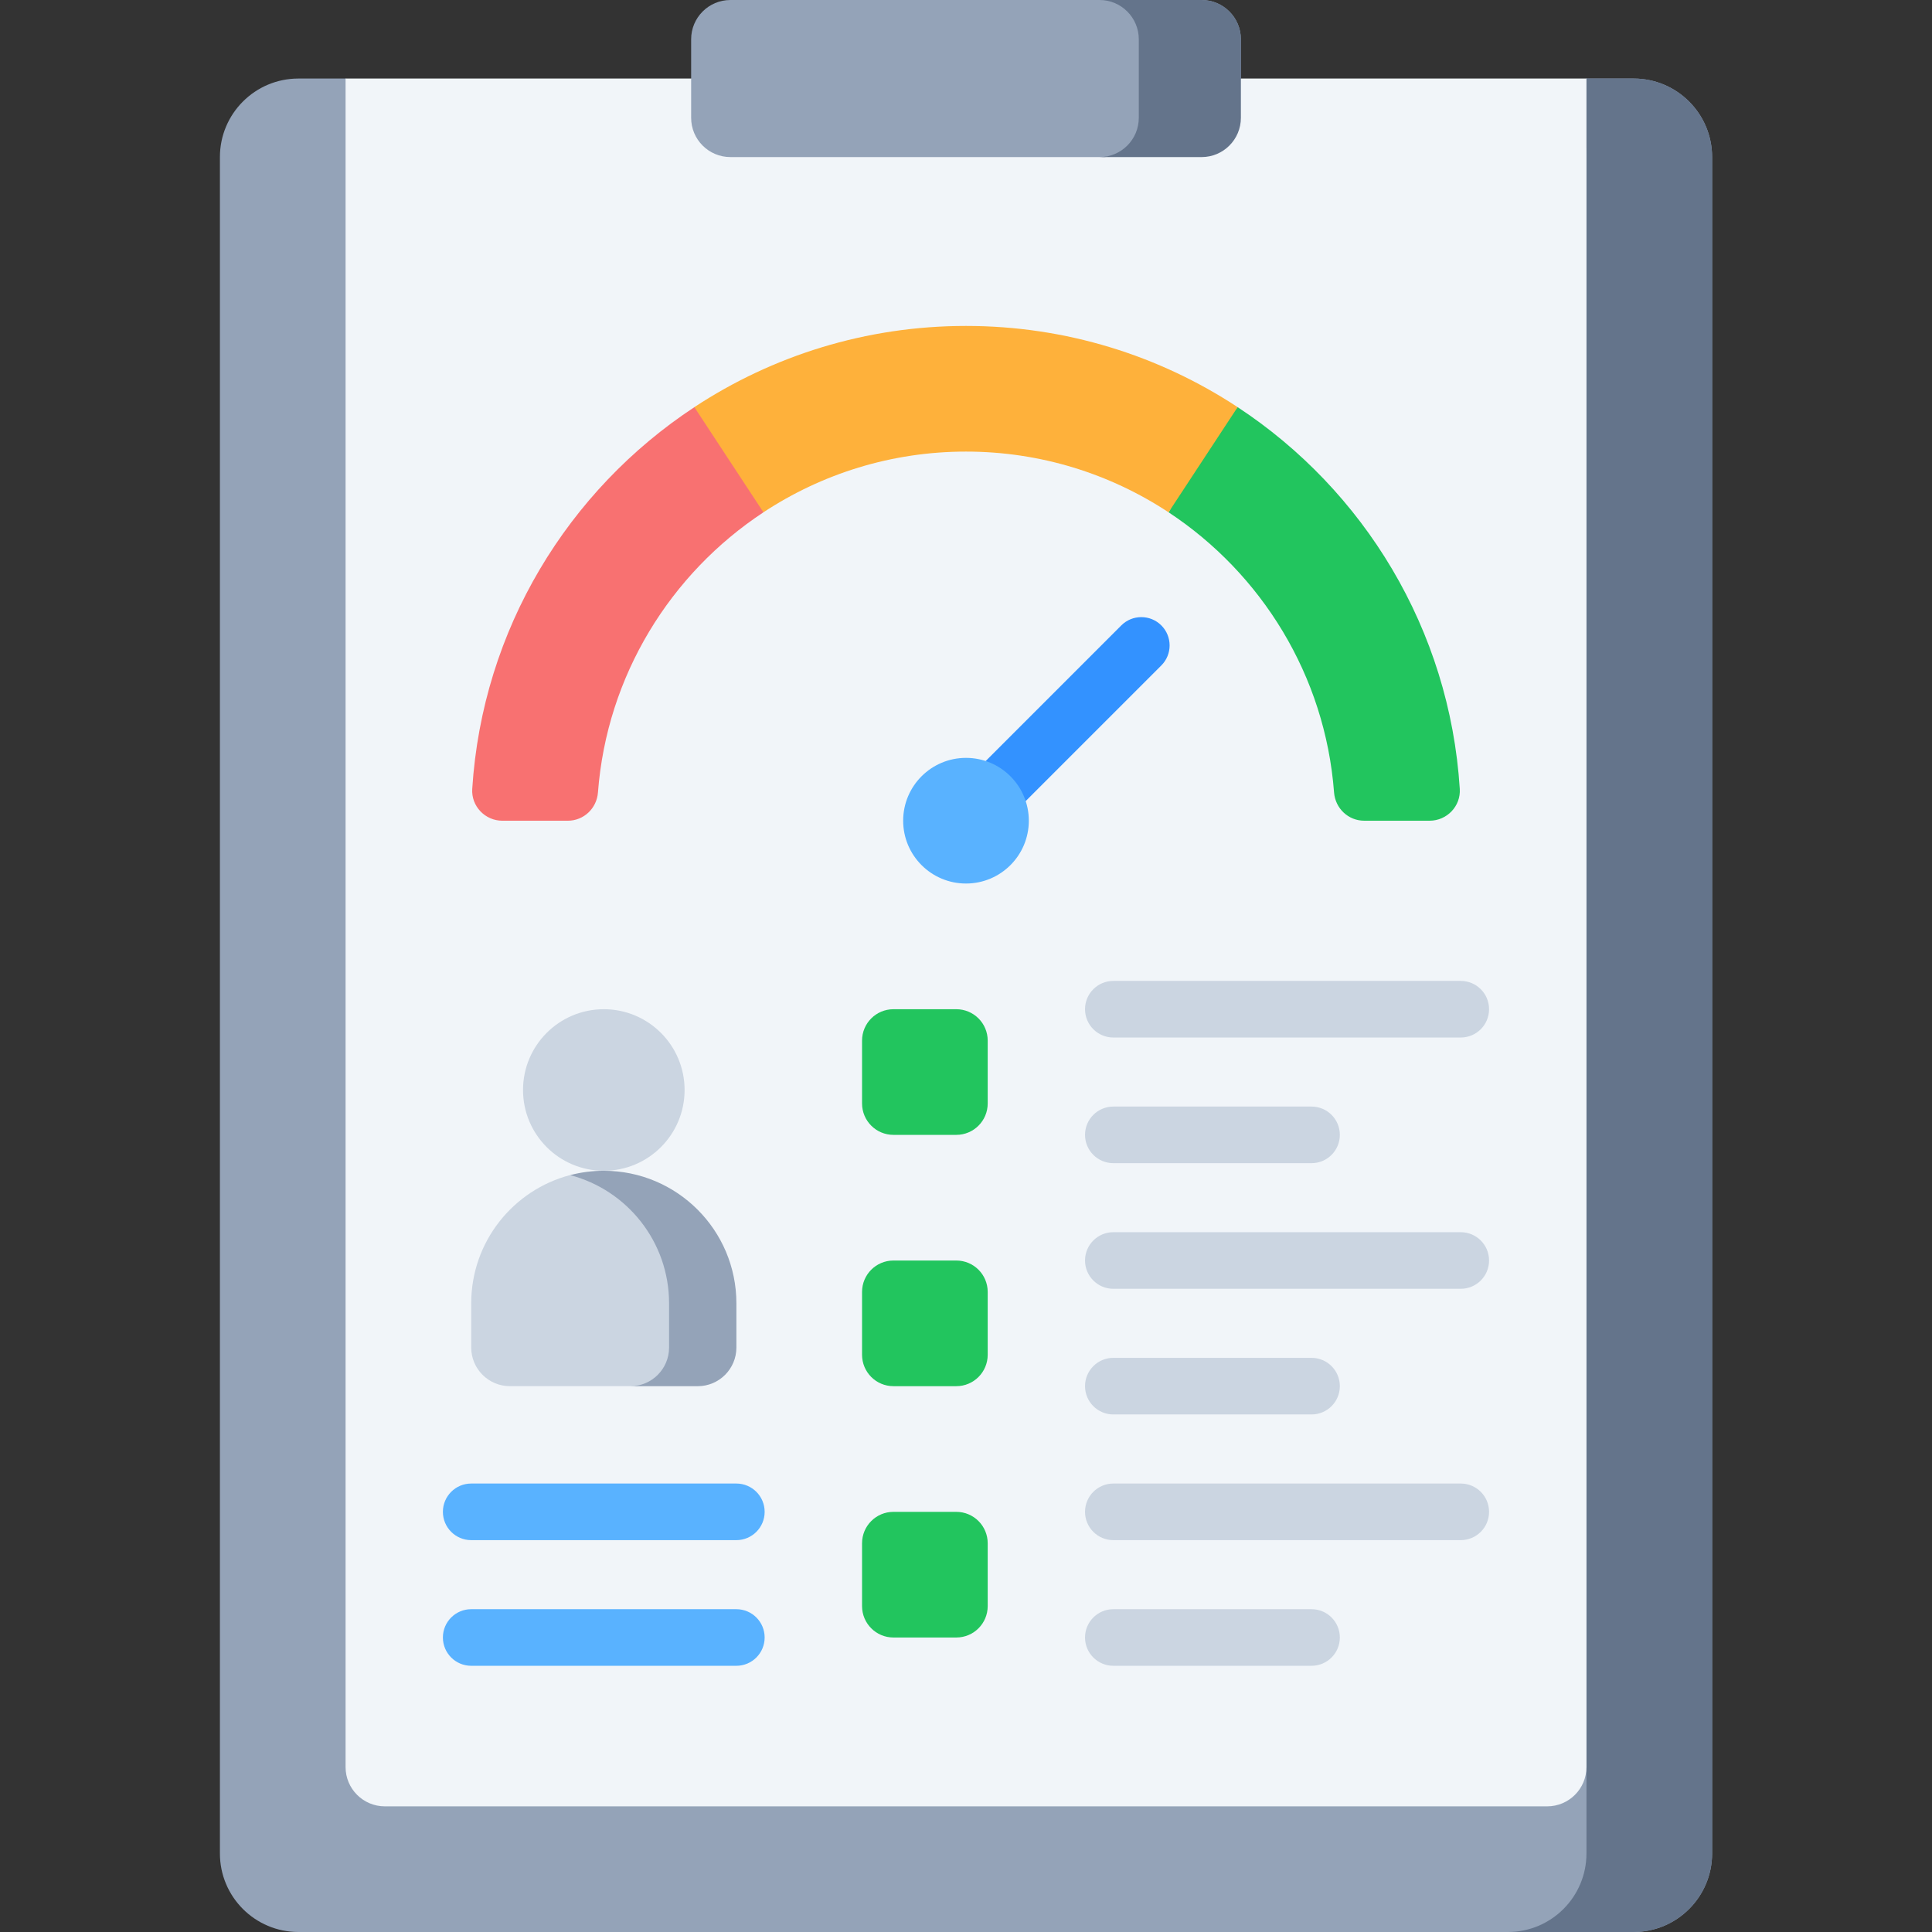 <svg width="128" height="128" viewBox="0 0 128 128" fill="none" xmlns="http://www.w3.org/2000/svg">
<rect x="0" y="0" width="128" height="128" fill="#333333" stroke="none"/>
<g clip-path="url(#clip0_3956_11516)">
<path d="M108.229 5.203H105.107L65.438 17.39L22.895 5.203H19.773C16.899 5.203 14.57 7.533 14.57 10.406V122.797C14.57 125.67 16.899 128 19.773 128H108.228C111.102 128 113.432 125.67 113.432 122.797V10.406C113.432 7.533 111.102 5.203 108.229 5.203Z" fill="#94A3B8"/>
<path d="M108.229 5.203H105.107L103.438 6.596C104.462 7.546 105.107 8.899 105.107 10.406V122.797C105.107 125.67 102.777 128 99.903 128H108.229C111.102 128 113.432 125.67 113.432 122.797V10.406C113.432 7.533 111.102 5.203 108.229 5.203Z" fill="#64748B"/>
<path d="M22.895 117.073V5.203H105.107V117.073C105.107 118.51 103.942 119.675 102.505 119.675H25.497C24.06 119.675 22.895 118.51 22.895 117.073Z" fill="#F1F5F9"/>
<path d="M80.549 6.457L82.212 5.203V2.602C82.212 1.165 81.047 0 79.611 0H48.391C46.954 0 45.79 1.165 45.79 2.602V7.805C45.79 9.242 46.954 10.406 48.391 10.406H73.193L74.167 10.263L80.549 6.457Z" fill="#94A3B8"/>
<path d="M79.61 0H72.846C74.283 0 75.448 1.165 75.448 2.602V7.805C75.448 9.242 74.283 10.407 72.846 10.407H79.61C81.047 10.407 82.212 9.242 82.212 7.805V2.602C82.212 1.165 81.047 0 79.61 0Z" fill="#64748B"/>
<path d="M33.284 54.375H37.621C38.675 54.375 39.536 53.555 39.616 52.504C40.206 44.75 44.428 37.996 50.58 33.942V29.217L46.004 26.975C37.65 32.474 31.958 41.689 31.287 52.268C31.214 53.412 32.138 54.375 33.284 54.375Z" fill="#F87171"/>
<path d="M81.997 26.974C81.272 28.077 75.615 26.974 75.615 26.974C75.615 26.974 78.894 31.698 77.421 33.941C83.573 37.995 87.795 44.748 88.385 52.502C88.465 53.554 89.326 54.374 90.38 54.374H94.717C95.863 54.374 96.787 53.411 96.714 52.267C96.043 41.687 90.352 32.472 81.997 26.974Z" fill="#22C55E"/>
<path d="M64 21.594C57.353 21.594 51.169 23.574 46.003 26.974L50.579 33.941C54.435 31.401 59.047 29.919 64 29.919C68.952 29.919 73.565 31.401 77.42 33.941C79.708 30.458 79.962 30.071 81.996 26.974C76.83 23.574 70.647 21.594 64 21.594Z" fill="#FEB13B"/>
<path d="M40.004 77.567C42.96 77.567 45.356 75.171 45.356 72.215C45.356 69.259 42.96 66.863 40.004 66.863C37.048 66.863 34.652 69.259 34.652 72.215C34.652 75.171 37.048 77.567 40.004 77.567Z" fill="#CBD5E1"/>
<path d="M45.846 90.174L46.879 88.25L45.893 85.763L43.593 80.601L40.825 78.207L37.773 77.852C34.002 78.839 31.219 82.267 31.219 86.348V89.275C31.219 90.69 32.366 91.837 33.781 91.837H42.151L43.183 91.64L45.846 90.174Z" fill="#CBD5E1"/>
<path d="M40.004 77.567C39.233 77.567 38.486 77.667 37.774 77.854C41.545 78.841 44.328 82.269 44.328 86.35V89.277C44.328 90.692 43.181 91.839 41.766 91.839H46.226C47.641 91.839 48.788 90.692 48.788 89.277V86.35C48.788 81.499 44.855 77.568 40.004 77.567Z" fill="#94A3B8"/>
<path d="M63.356 75.188H59.194C58.044 75.188 57.113 74.256 57.113 73.106V68.944C57.113 67.794 58.044 66.863 59.194 66.863H63.356C64.506 66.863 65.438 67.794 65.438 68.944V73.106C65.438 74.256 64.506 75.188 63.356 75.188Z" fill="#22C55E"/>
<path d="M63.356 91.838H59.194C58.044 91.838 57.113 90.906 57.113 89.756V85.594C57.113 84.444 58.044 83.513 59.194 83.513H63.356C64.506 83.513 65.438 84.444 65.438 85.594V89.756C65.438 90.906 64.506 91.838 63.356 91.838Z" fill="#22C55E"/>
<path d="M63.356 108.489H59.194C58.044 108.489 57.113 107.558 57.113 106.408V102.246C57.113 101.096 58.044 100.164 59.194 100.164H63.356C64.506 100.164 65.438 101.096 65.438 102.246V106.408C65.438 107.558 64.506 108.489 63.356 108.489Z" fill="#22C55E"/>
<path d="M64 56.25C63.521 56.25 63.041 56.067 62.675 55.701C61.942 54.969 61.942 53.782 62.675 53.05L74.289 41.435C75.021 40.703 76.209 40.703 76.941 41.435C77.673 42.168 77.673 43.355 76.941 44.087L65.326 55.701C64.96 56.067 64.48 56.25 64 56.25Z" fill="#3392FF"/>
<path d="M96.779 68.738H73.761C72.726 68.738 71.886 67.898 71.886 66.863C71.886 65.827 72.726 64.988 73.761 64.988H96.779C97.815 64.988 98.654 65.827 98.654 66.863C98.654 67.898 97.815 68.738 96.779 68.738Z" fill="#CBD5E1"/>
<path d="M86.893 77.063H73.761C72.726 77.063 71.886 76.224 71.886 75.188C71.886 74.152 72.726 73.313 73.761 73.313H86.893C87.929 73.313 88.768 74.152 88.768 75.188C88.768 76.224 87.929 77.063 86.893 77.063Z" fill="#CBD5E1"/>
<path d="M96.779 85.386H73.761C72.726 85.386 71.886 84.547 71.886 83.511C71.886 82.475 72.726 81.636 73.761 81.636H96.779C97.815 81.636 98.654 82.475 98.654 83.511C98.654 84.547 97.815 85.386 96.779 85.386Z" fill="#CBD5E1"/>
<path d="M86.893 93.711H73.761C72.726 93.711 71.886 92.872 71.886 91.836C71.886 90.801 72.726 89.961 73.761 89.961H86.893C87.929 89.961 88.768 90.801 88.768 91.836C88.768 92.872 87.929 93.711 86.893 93.711Z" fill="#CBD5E1"/>
<path d="M96.779 102.038H73.761C72.726 102.038 71.886 101.199 71.886 100.163C71.886 99.127 72.726 98.288 73.761 98.288H96.779C97.815 98.288 98.654 99.127 98.654 100.163C98.654 101.199 97.815 102.038 96.779 102.038Z" fill="#CBD5E1"/>
<path d="M86.893 110.363H73.761C72.726 110.363 71.886 109.524 71.886 108.488C71.886 107.452 72.726 106.613 73.761 106.613H86.893C87.929 106.613 88.768 107.452 88.768 108.488C88.768 109.524 87.929 110.363 86.893 110.363Z" fill="#CBD5E1"/>
<path d="M48.785 102.038H31.218C30.183 102.038 29.343 101.199 29.343 100.163C29.343 99.127 30.183 98.288 31.218 98.288H48.785C49.821 98.288 50.66 99.127 50.66 100.163C50.66 101.199 49.821 102.038 48.785 102.038Z" fill="#59B2FF"/>
<path d="M48.785 110.363H31.218C30.183 110.363 29.343 109.524 29.343 108.488C29.343 107.452 30.183 106.613 31.218 106.613H48.785C49.821 106.613 50.66 107.452 50.66 108.488C50.66 109.524 49.821 110.363 48.785 110.363Z" fill="#59B2FF"/>
<path d="M64 58.536C66.299 58.536 68.162 56.673 68.162 54.374C68.162 52.075 66.299 50.211 64 50.211C61.701 50.211 59.837 52.075 59.837 54.374C59.837 56.673 61.701 58.536 64 58.536Z" fill="#59B2FF"/>
</g>
<defs>
<clipPath id="clip0_3956_11516">
<rect width="128" height="128" fill="white" transform="translate(0 0)"/>
</clipPath>
</defs>
</svg>
